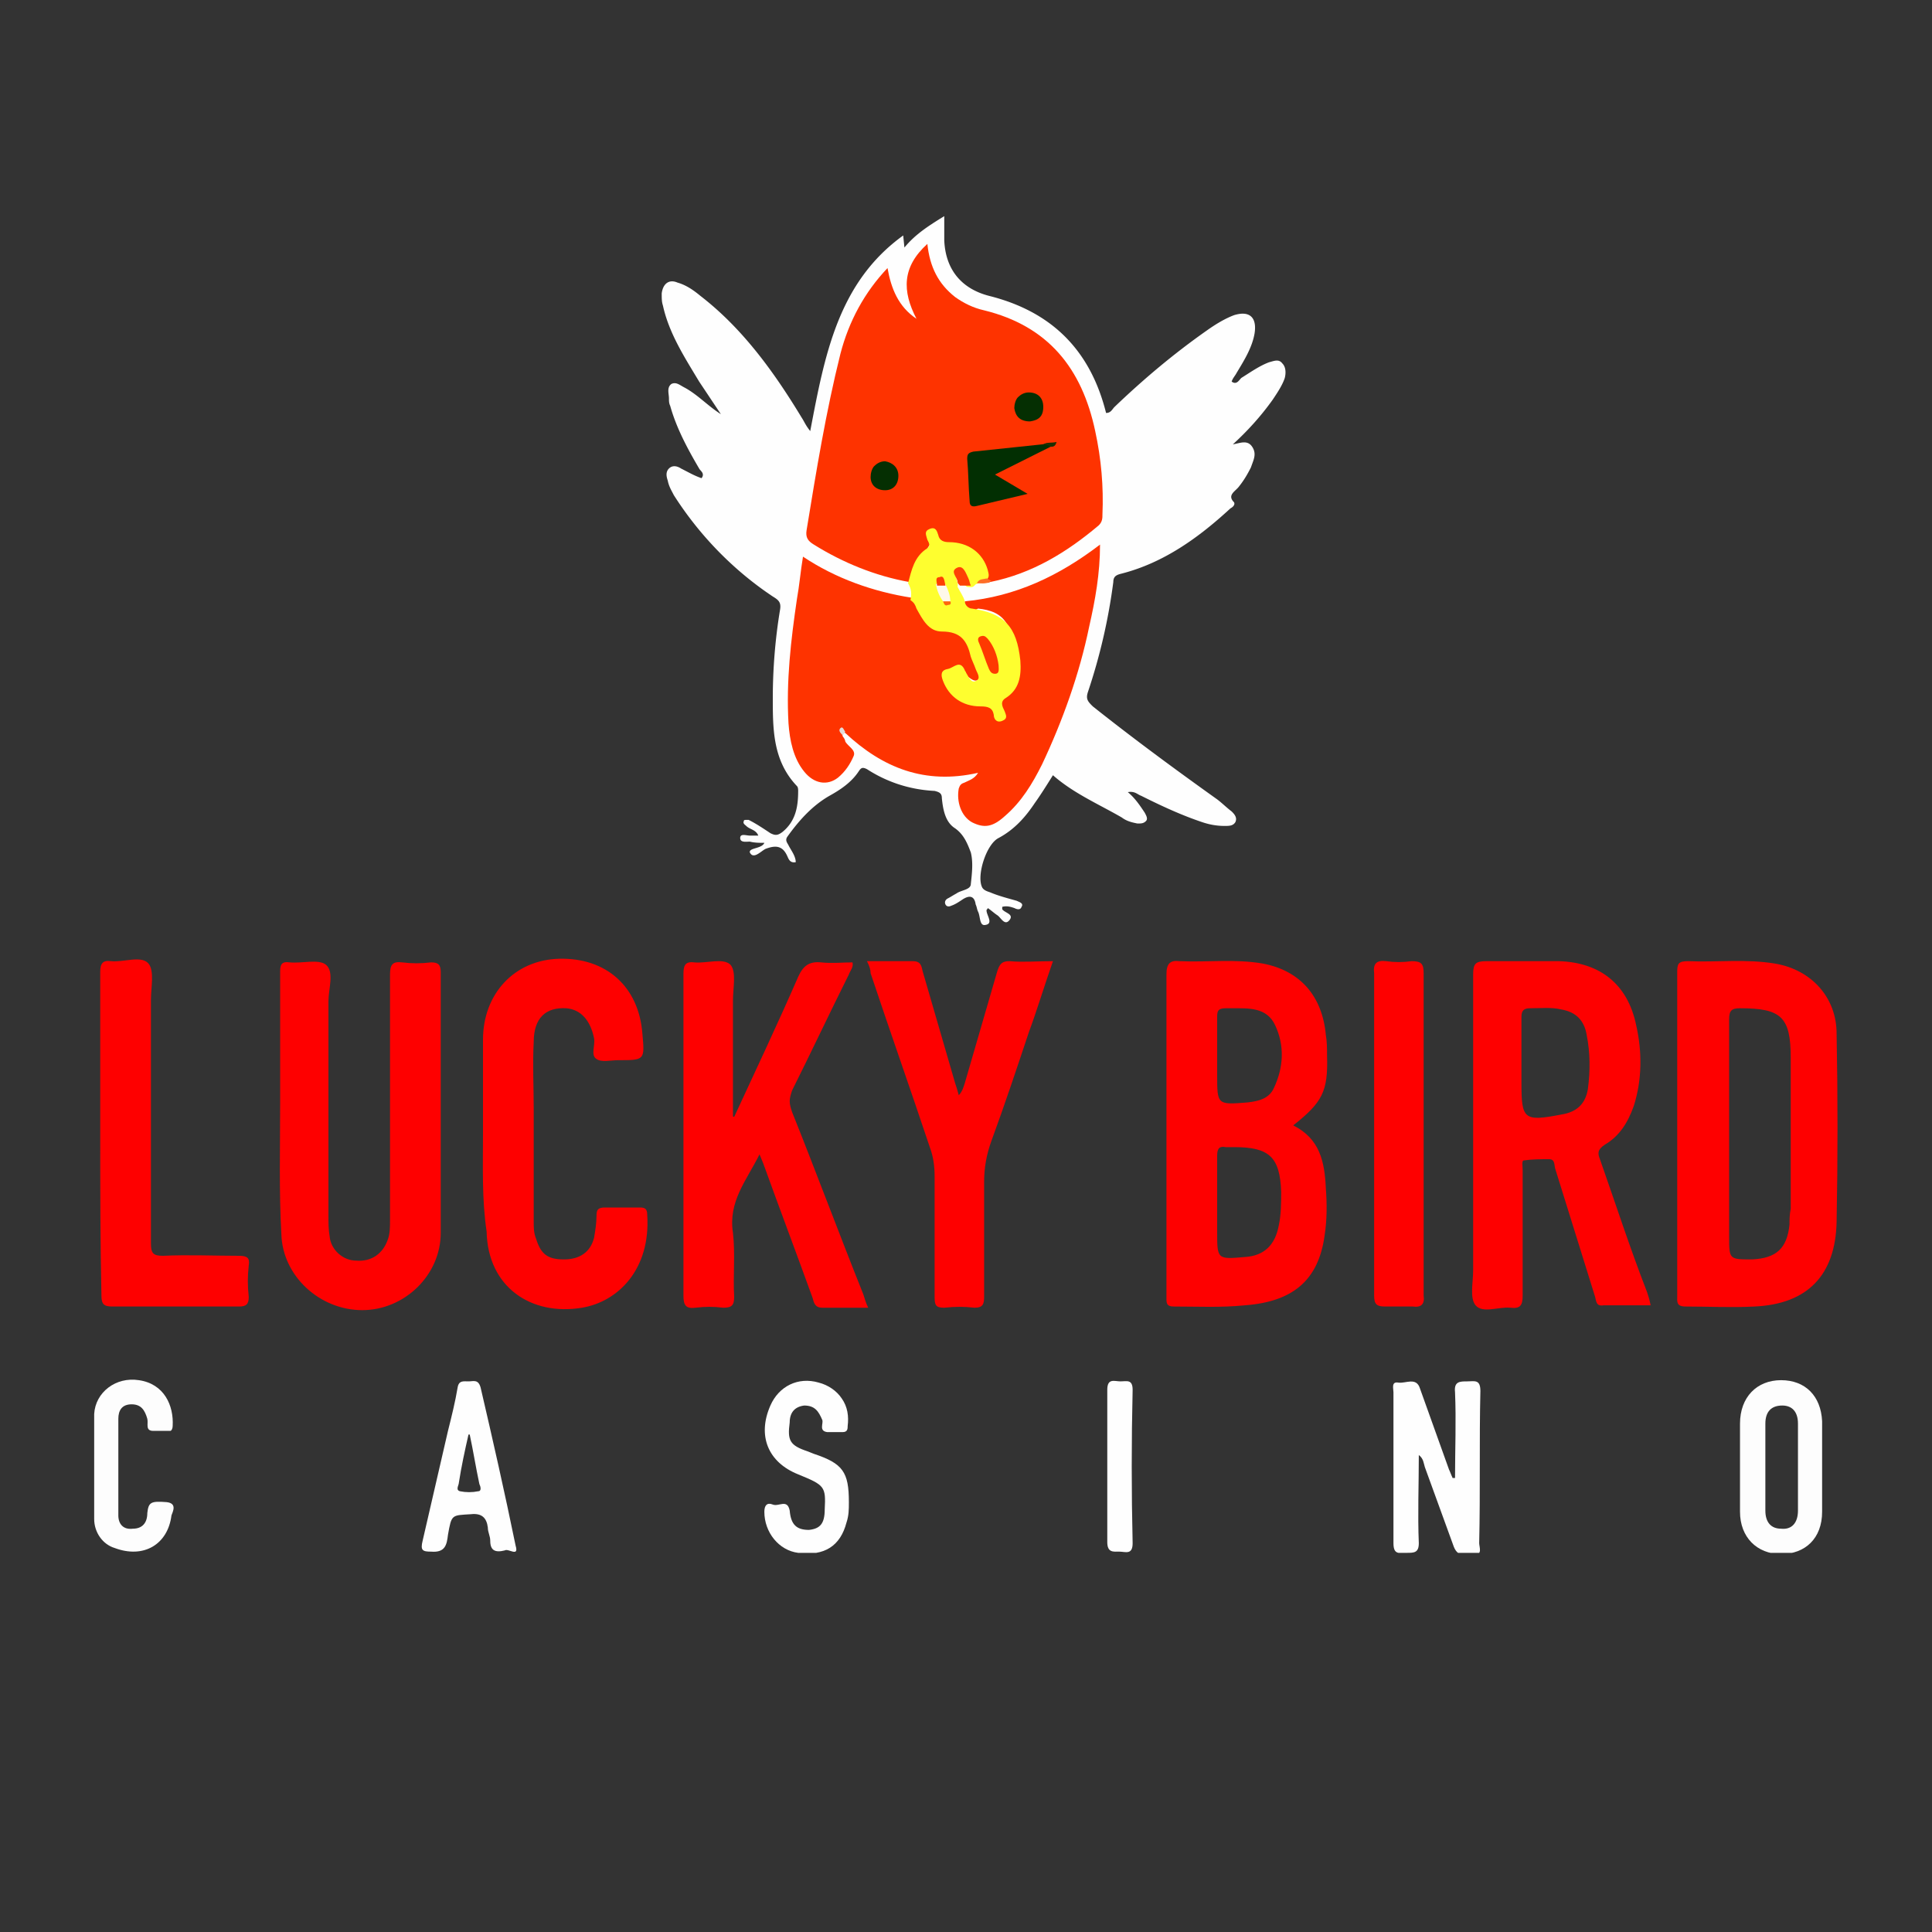 <?xml version="1.0"?>
<svg xmlns="http://www.w3.org/2000/svg" xmlns:xlink="http://www.w3.org/1999/xlink" xml:space="preserve" id="&#x421;&#x43B;&#x43E;&#x439;_1" x="0" y="0" baseProfile="basic" version="1.1" viewBox="0 0 160 160" width="160" height="160"><rect x="0" y="0" width="160" height="160" fill="#333333" stroke="none"/><style>.st1{fill:#fefefe}.st2{fill:#fe0000}.st3{fill:#fdfdfd}.st4{fill:#fe3300}</style><defs><path id="SVGID_1_" d="M7.8 17.8h144.4v110.8H7.8z"/></defs><clipPath id="SVGID_2_"><use xlink:href="#SVGID_1_" style="overflow:visible"/></clipPath><g style="clip-path:url(#SVGID_2_)"><path d="M63.3 69.8c-.4 0-.8 0-1.2-.1-.3 0-.8.1-.8-.3s.5-.2.8-.2h.7c-.2-.5-.7-.5-1-.8-.1-.1-.3-.2-.2-.4 0-.1.1-.1.2-.1h.2c.6.3 1.2.7 1.8 1.1.4.2.6.2 1-.1 1.1-.9 1.3-2.1 1.3-3.4 0-.1 0-.3-.1-.4-2-2.1-2-4.7-2-7.3 0-2.4.2-4.9.6-7.3.1-.6-.1-.8-.6-1.1-3.3-2.2-6.1-5.1-8.2-8.4-.2-.4-.4-.7-.5-1.2-.1-.3-.2-.7.1-1 .3-.3.7-.2 1 0 .6.3 1.1.6 1.7.8.3-.4-.1-.6-.2-.8-1-1.7-1.9-3.4-2.4-5.2-.1-.2-.1-.4-.1-.6 0-.4-.2-.9.2-1.2.4-.2.7.1 1.1.3 1.1.6 1.9 1.5 3 2.2l-1.8-2.7c-1.2-2-2.5-4-3-6.3-.1-.3-.1-.6-.1-1 .1-.8.6-1.2 1.3-.9.7.2 1.3.6 1.9 1.1 3.5 2.7 6.1 6.3 8.4 10.1.2.3.3.6.7 1.1 1.2-6.3 2.3-12.3 7.7-16.2l.1 1c.9-1.1 2-1.8 3.3-2.6v2c.1 2.4 1.4 4 3.7 4.6 5.2 1.3 8.4 4.5 9.7 9.7.4 0 .5-.3.7-.5 2.4-2.3 4.9-4.4 7.6-6.3.7-.5 1.5-1 2.3-1.3 1.3-.4 1.9.2 1.7 1.5-.2 1.2-.9 2.3-1.5 3.3-.1.2-.3.4-.4.7.4.3.6-.1.8-.3.8-.5 1.5-1 2.3-1.3.4-.1.8-.3 1.1.1.3.3.3.8.2 1.2-.2.6-.6 1.2-1 1.8-1 1.4-2.1 2.6-3.3 3.7.6-.1 1.2-.4 1.6.2.4.6.1 1.1-.1 1.7-.3.6-.6 1.1-1 1.6-.3.4-1 .7-.4 1.3.1.2-.1.4-.3.5-2.6 2.4-5.5 4.5-9 5.4-.4.1-.7.2-.7.7a48 48 0 0 1-2.1 9.1c-.2.6 0 .8.4 1.2 3.4 2.7 6.8 5.2 10.3 7.7.4.3.8.7 1.2 1 .2.2.5.5.3.9-.2.3-.5.3-.9.3-.6 0-1.2-.1-1.8-.3-1.8-.6-3.5-1.4-5.1-2.2-.3-.1-.5-.4-1.1-.3.6.5 1 1.1 1.4 1.7.1.2.3.5.1.7-.2.2-.4.2-.7.2-.5-.1-.9-.2-1.3-.5-1.9-1.1-4-2-5.7-3.5-.5.8-1 1.6-1.5 2.3-.8 1.2-1.7 2.2-3 2.9-1 .5-1.8 3-1.4 4 .1.3.4.4.7.5.7.3 1.5.5 2.2.7.2.1.6.2.4.5-.1.3-.4.2-.6.1-.3-.1-.6-.2-1-.1v.2c.2.3 1 .4.6.9s-.7-.2-1-.4c-.3-.2-.5-.4-.8-.6 0 .1-.1.1-.1.2 0 .4.6 1.1-.1 1.2-.5.1-.4-.7-.6-1.1-.1-.2-.1-.4-.2-.6-.1-.7-.5-.8-1.1-.4-.3.2-.6.4-.9.5-.2.1-.4.1-.5-.1-.1-.2 0-.4.2-.5.2-.1.5-.3.7-.4.4-.3 1.2-.3 1.2-.8.1-.9.2-1.8 0-2.6-.3-.8-.6-1.5-1.3-2-.8-.5-1-1.5-1.1-2.5 0-.4-.2-.5-.6-.6-2-.1-3.9-.7-5.6-1.8-.4-.2-.5-.1-.7.2-.6.9-1.5 1.5-2.4 2-1.4.8-2.5 2-3.5 3.4-.2.3 0 .5.1.7.2.4.6.9.6 1.4-.5.1-.6-.3-.7-.5-.4-.9-1-.9-1.8-.6-.4.2-1 .9-1.3.3-.1-.4 1-.3 1.2-.8z" class="st1"/><path d="M60.8 92.5c1.8-3.9 3.6-7.7 5.3-11.6.4-.9.9-1.3 1.9-1.2.9.1 1.8 0 2.6 0 .1.4-.2.7-.3 1-1.6 3.2-3.1 6.4-4.7 9.6-.1.3-.2.6-.2.9 0 .3.1.6.2.9 2 5 3.9 10.1 5.9 15.1.1.3.2.7.4 1.1h-3.8c-.6 0-.7-.4-.8-.8-1.3-3.6-2.7-7.3-4-10.9-.1-.3-.2-.5-.4-1-1.1 2.2-2.6 3.9-2.2 6.5.2 1.7 0 3.6.1 5.3 0 .7-.2.9-.9.9-.8-.1-1.5-.1-2.3 0-.8.1-1-.2-1-1V80.7c0-.7.1-1.1.9-1 1 .1 2.4-.4 3 .2.5.6.2 1.9.2 3v9.6c-.1-.1.1 0 .1 0zm-37.6-1.1V80.5c0-.6.1-.9.8-.8 1 .1 2.4-.3 3 .2.7.6.2 2 .2 3v17.8c0 .6 0 1.1.1 1.7.1 1.1 1.1 2 2.2 2 1.3.1 2.2-.6 2.6-1.7.2-.5.2-1.1.2-1.7V80.7c0-.8.2-1.1 1-1 .8.1 1.6.1 2.4 0 .6 0 .8.2.8.8v21.6c0 3.5-3 6.4-6.5 6.4s-6.6-2.8-6.7-6.3c-.2-3.6-.1-7.2-.1-10.8zM40 93.9v-7.8c0-3.8 2.6-6.6 6.3-6.7 3.9-.1 6.6 2.3 6.9 6.2.2 2.2.2 2.2-2 2.2-.6 0-1.4.2-1.8-.1-.5-.3-.1-1.1-.2-1.7-.3-1.5-1.1-2.4-2.3-2.5-1.7-.1-2.7.8-2.7 2.8-.1 1.8 0 3.7 0 5.5v9.4c0 .5 0 .9.2 1.4.4 1.3 1 1.7 2.3 1.7 1.3 0 2.2-.6 2.5-1.8.1-.6.2-1.2.2-1.8 0-.5.1-.7.7-.7H53c.4 0 .6.1.6.6.3 4.5-2.4 7.2-5.4 7.7-4.2.7-7.8-1.7-7.9-6.3-.4-2.7-.3-5.4-.3-8.1zm31.8-14.3h3.8c.6 0 .7.3.8.8l2.7 9.3c.1.3.2.6.3 1 .3-.3.4-.7.5-1l2.7-9.3c.2-.6.4-.8 1-.8 1.1.1 2.3 0 3.6 0-.7 2-1.3 4-2 5.9-1 3-2 6-3.1 9-.4 1.1-.6 2.2-.6 3.4v9.5c0 .6-.1.9-.8.9-.8-.1-1.6-.1-2.5 0-.7 0-.8-.2-.8-.9v-10c0-.8-.1-1.6-.4-2.4-1.6-4.8-3.3-9.6-4.9-14.4 0-.3-.1-.6-.3-1zM8.3 93.9V80.5c0-.7.2-1 .9-.9 1.1.1 2.5-.5 3.1.2.5.6.2 2 .2 3V103c0 .8.2 1 1 1 2.1-.1 4.2 0 6.3 0 .7 0 .9.2.8.8-.1.9-.1 1.7 0 2.6 0 .6-.2.8-.8.8H9.3c-.7 0-.9-.2-.9-.9-.1-4.5-.1-8.9-.1-13.4z" class="st2"/><path d="M70.3 124.4c0 .6 0 1.1-.2 1.7-.5 1.9-1.8 2.8-4 2.5-1.6-.2-2.8-1.7-2.8-3.4 0-.5.2-.8.7-.6.5.2 1.2-.5 1.4.5.1 1.2.6 1.6 1.6 1.6.9-.1 1.3-.5 1.3-1.7.1-1.9 0-2-2.2-2.9-2.5-1-3.4-3.2-2.3-5.7.7-1.6 2.3-2.4 4-1.9.8.2 1.5.7 1.9 1.3.5.7.6 1.5.5 2.3 0 .2 0 .5-.4.5h-1.3c-.7-.1-.3-.7-.4-1-.3-.7-.6-1.2-1.5-1.2-.8.1-1.2.6-1.2 1.4-.2 1.5 0 1.9 1.5 2.4l.5.2c2.4.8 2.9 1.5 2.9 4z" class="st1"/><path d="M7.8 121.4v-4.3c.1-1.8 1.8-3.1 3.7-2.8 2.1.3 2.9 2.1 2.8 3.8 0 .2-.1.4-.2.4h-1.4c-.7 0-.4-.6-.5-1-.2-.7-.5-1.2-1.3-1.2s-1.1.5-1.1 1.2v8c0 .7.4 1.2 1.2 1.1.8 0 1.2-.5 1.2-1.3.1-.9.3-1 1.6-.9.9.1.5.8.4 1.1-.3 2.4-2.3 3.6-4.7 2.7-1-.3-1.7-1.3-1.7-2.4v-4.4z" class="st3"/><path d="M91.7 121.5v-6.4c0-1 .6-.7 1.1-.7.5 0 1-.2 1 .7-.1 4.2-.1 8.5 0 12.7 0 1-.6.7-1.1.7-.5 0-1 .1-1-.8v-6.2z" class="st1"/><path d="M75.3 48.2c-2.8-.5-5.5-1.6-7.9-3.1-.5-.3-.7-.6-.6-1.2.8-4.9 1.6-9.8 2.8-14.6.7-2.7 2-5.1 3.9-7.1.3 1.7.9 3.2 2.4 4.2-1.2-2.3-1.2-4.3.9-6.2.2 1.9.9 3.3 2.3 4.4.7.5 1.5.9 2.4 1.1 5.3 1.3 8.1 4.8 9.2 10 .5 2.3.7 4.6.6 6.9 0 .3 0 .6-.3.9-2.6 2.2-5.5 4-9 4.7-.2.1-.4.1-.5-.1.2-1-.3-2.1-1.2-2.5-.4-.2-.8-.4-1.2-.4-.8-.1-1.5-.3-1.8-1.1-.3.1-.3.3-.3.5s.1.4 0 .5c-.6.9-1 2.1-1.7 3.1z" class="st4"/><path d="M79.9 49.8c4.2-.4 7.8-2.1 11.2-4.7 0 2.4-.4 4.6-.9 6.8-.8 3.9-2.2 7.8-3.9 11.4-.8 1.6-1.7 3.1-3.1 4.3-1 .9-1.7 1-2.7.5-.9-.5-1.3-1.7-1.1-2.8.1-.3.2-.4.5-.5.4-.2.8-.3 1.1-.8-4.4 1-7.9-.4-11-3.3-.3-.1-.3 0-.2.3.1.1.2.3.2.4.2.4.9.7.7 1.2-.3.7-.7 1.3-1.3 1.8-.9.7-2 .5-2.8-.5-.9-1.1-1.2-2.6-1.3-4-.2-3.5.2-6.9.7-10.3.2-1.1.3-2.3.5-3.5 2.7 1.8 5.8 2.9 9 3.4.5.1.6.4.8.8.6 1 1.3 1.7 2.5 1.7.9 0 1.4.5 1.6 1.3.2.7.5 1.4.8 2.1.1.3.2.7-.2.9-.3.2-.6-.1-.9-.3-.1-.1-.2-.3-.4-.5-.3-.3-.7-.2-1 0-.4.2-.4.5-.2.8.4 1 1.3 1.6 2.3 1.7.9.1 1.6.3 1.9 1.2.4-.2.2-.4.2-.6-.2-.5 0-1 .5-1.3.8-.6 1-1.5 1-2.5-.1-1.1-.4-2.1-1-3.1-.5-.9-1.4-1.2-2.4-1.3-.5.3-1.3.4-1.1-.6z" class="st4"/><path d="M79.9 49.8c0 .3.3.6.6.6 2.7.4 3.7 1.5 4 4.3.1 1.3-.1 2.4-1.2 3.1-.5.3-.3.7-.1 1.1.1.3.3.6-.2.8-.5.2-.7-.2-.7-.5-.1-.6-.5-.7-1.1-.7-1.5 0-2.6-.8-3.1-2.1-.2-.5-.2-.9.4-1 .5-.1 1-.8 1.4.1 0 .1.1.1.1.2.2.3.4.9.8.7.5-.2.1-.7 0-1-.1-.3-.3-.7-.4-1-.3-1.3-.8-2.1-2.4-2.1-1.1 0-1.6-1-2.1-1.9-.1-.3-.2-.5-.5-.7.1-.5.1-.9-.2-1.4.3-1.1.5-2.2 1.6-2.9.3-.2.1-.5 0-.7-.1-.4-.3-.7.2-.9.5-.2.6.2.7.5.1.5.5.6.9.6 1.6 0 2.8.9 3.2 2.3.1.4.2.7-.3.9-.2.3-.6.1-.8.4-.2.2-.4.1-.6.1-.4-.2-.4-.8-.9-1.1-.1.4.2.8.1 1.1.2.4.5.8.6 1.2z" style="fill:#fefe2f"/><path d="M79.5 48.5c-.1-.1-.2-.2-.2-.3 0-.4-.7-.9 0-1.2.5-.2.7.5.9.9.1.2.1.4.2.6h-.9z" style="fill:#fe4005"/><path d="M80.9 48.3c.2-.4.5-.3.8-.4l.4.2c-.4.3-.8.2-1.2.2z" style="fill:#fe6d27"/><path d="M69.8 60.9c-.2-.2-.4-.4-.2-.6.2-.2.3.2.4.3l-.2.3z" style="fill:#e3dcd9"/><path d="M109.9 87.4c0-.6 0-1.1-.1-1.7-.3-3.2-2.1-5.3-5.2-5.9-2.3-.4-4.6-.1-6.9-.2-.8-.1-1.1.2-1.1 1.1v26.8c0 .4 0 .7.6.7 2 0 3.9.1 5.9-.1 4-.3 6.1-2.1 6.6-5.8.2-1.3.2-2.6.1-3.9-.1-2.2-.5-4.1-2.7-5.2 2.4-1.9 2.9-2.8 2.8-5.8zm-4 14.1c-.3 1.6-1.2 2.5-2.8 2.6-2.3.2-2.3.2-2.3-2.1v-6.3c0-.6.2-.8.7-.7h.7c2.9 0 3.8.8 3.9 3.7 0 .9 0 1.9-.2 2.8zm-.4-11.4c-.4.9-1.3 1.1-2.2 1.2-2.5.2-2.5.2-2.5-2.3V84.2c0-.5.1-.7.7-.7h.5c1.4 0 2.9-.1 3.6 1.4.8 1.7.7 3.5-.1 5.2zm27 5.9c-.2-.5-.2-.8.4-1.2 1.2-.7 1.9-1.8 2.4-3.2.7-2.2.7-4.5.2-6.7-.7-3.4-3-5.2-6.4-5.3h-6c-.9 0-1.1.2-1.1 1.1v24.5c0 1-.3 2.3.2 2.9.6.7 1.9.1 2.9.2.8.1 1-.2 1-1V96.9c0-.3-.1-.8.1-.8.7-.1 1.4-.1 2.1-.1.5 0 .4.5.5.8 1.1 3.5 2.2 7.1 3.3 10.6.1.4.1.8.7.7h3.9c-.1-.5-.2-.8-.3-1.1-1.4-3.6-2.6-7.3-3.9-11zm-1-5.8c-.2 1.2-.9 1.9-2.2 2.1-3.1.6-3.3.4-3.3-2.6v-5.5c0-.5.2-.7.7-.7.9 0 1.8-.1 2.6.1 1.2.2 1.9.9 2.1 2.1.3 1.5.3 3 .1 4.5zm20.6-4.6c0-3-2.1-5.3-5.1-5.8-2.4-.4-4.8-.1-7.2-.2-.8 0-.9.2-.9.9v26.8c0 .5-.1.9.7.9 1.9 0 3.8.1 5.7 0 4.4-.2 6.7-2.6 6.8-7 .1-5.2.1-10.4 0-15.6zm-3.9 15.8c-.2 2-1.1 2.8-3.1 2.9-1.9 0-1.9 0-1.9-1.9v-18c0-.7.2-.9.9-.9 3.4 0 4.2.7 4.2 4.1v12.5c-.1.5-.1.9-.1 1.3zm-31.2 6.8c.7.1 1-.2.9-.9V80.6c0-.8-.2-1-1-1-.7.1-1.4.1-2.1 0-.8-.1-1.1.2-1 1V107.3c0 .7.2.9.9.9h2.3z" class="st2"/><path d="M122.6 115.2c0-1-.5-.8-1.1-.8-.6 0-1.1 0-1 .9.1 2.4 0 4.7 0 7.1h-.2c-.1-.2-.2-.5-.3-.7-.8-2.2-1.6-4.5-2.4-6.7-.3-1-1.2-.4-1.8-.5-.6-.1-.4.5-.4.8v12.5c0 1 .5.8 1.1.8.6 0 1 0 1-.8-.1-2.4 0-4.8 0-7.3.4.3.4.7.5 1l2.4 6.6c.4 1 1.1.5 1.7.6.7.1.4-.6.4-.9.1-4.3 0-8.5.1-12.6z" class="st1"/><path d="M150.9 117.7c-.1-2.1-1.4-3.4-3.4-3.4s-3.4 1.4-3.4 3.6v7.3c0 2.1 1.4 3.5 3.4 3.5s3.4-1.3 3.4-3.5v-7.5zm-2 7.4c0 1-.5 1.6-1.4 1.5-.8 0-1.3-.5-1.3-1.5v-7.2c0-1 .5-1.5 1.4-1.5.8 0 1.3.5 1.3 1.5v7.2z" class="st3"/><path d="M42.7 128c-.9-4.4-1.9-8.8-2.9-13.1-.2-.7-.6-.5-1-.5s-.8-.1-.9.5c-.2 1.2-.5 2.4-.8 3.6-.7 3-1.4 6.1-2.1 9.1-.2.8 0 .9.7.9 1.2.1 1.3-.6 1.4-1.4.3-1.7.3-1.6 1.9-1.7.9-.1 1.3.3 1.4 1.1 0 .4.2.7.2 1.1 0 .8.4 1 1.2.8.3-.2 1.2.6.9-.4zm-3.1-4.5c-.5.1-1 .1-1.5 0-.4-.1-.1-.5-.1-.7.2-1.3.5-2.7.8-4h.1c.3 1.4.5 2.7.8 4.1.1.2.2.6-.1.6z" class="st1"/><path d="m87 37-4.6 2.3 2.7 1.6-4.2 1c-.4.1-.6 0-.6-.4-.1-1.2-.1-2.4-.2-3.5 0-.4.1-.5.5-.6l5.7-.6c.3 0 .6-.3.7.2z" style="fill:#022f02"/><path d="M74.4 39.4c0 .7-.4 1.2-1.1 1.2-.7 0-1.2-.4-1.2-1.1 0-.3.1-.7.3-.9.2-.2.5-.4.9-.4.6.1 1.1.5 1.1 1.2zm10.9-4.5c-.8 0-1.2-.4-1.3-1.1 0-.3.1-.7.3-.9.2-.2.5-.4.9-.4.7 0 1.2.4 1.2 1.2 0 .8-.4 1.1-1.1 1.2z" style="fill:#052f02"/><path d="M87 37c-.2-.2-.4-.1-.6-.2.3-.2.7-.1 1.1-.2-.1.4-.3.4-.5.4z" style="fill:#1d2f02"/><path d="M82.7 55.1c0 .3.1.7-.3.7-.3 0-.4-.2-.5-.4-.3-.7-.5-1.4-.8-2.1-.1-.2-.2-.5.1-.6.3-.1.4 0 .6.2.5.6.8 1.4.9 2.2z" style="fill:#fe3901"/><path d="M78.1 49.8c-.3-.4-.5-.9-.6-1.4.2-.2.4-.2.6-.1.1 0 .1.1.2.1.2.4.4.9.4 1.4-.1.2-.4.2-.6 0z" style="fill:#fef8ea"/><path d="M78.3 48.5h-.7c0-.3-.2-.7.2-.7.4-.2.4.3.5.7z" style="fill:#fe3f03"/><path d="M78.1 49.8h.6c.1.2 0 .3-.2.3-.2.1-.3 0-.4-.3z" style="fill:#fe670c"/></g></svg>
